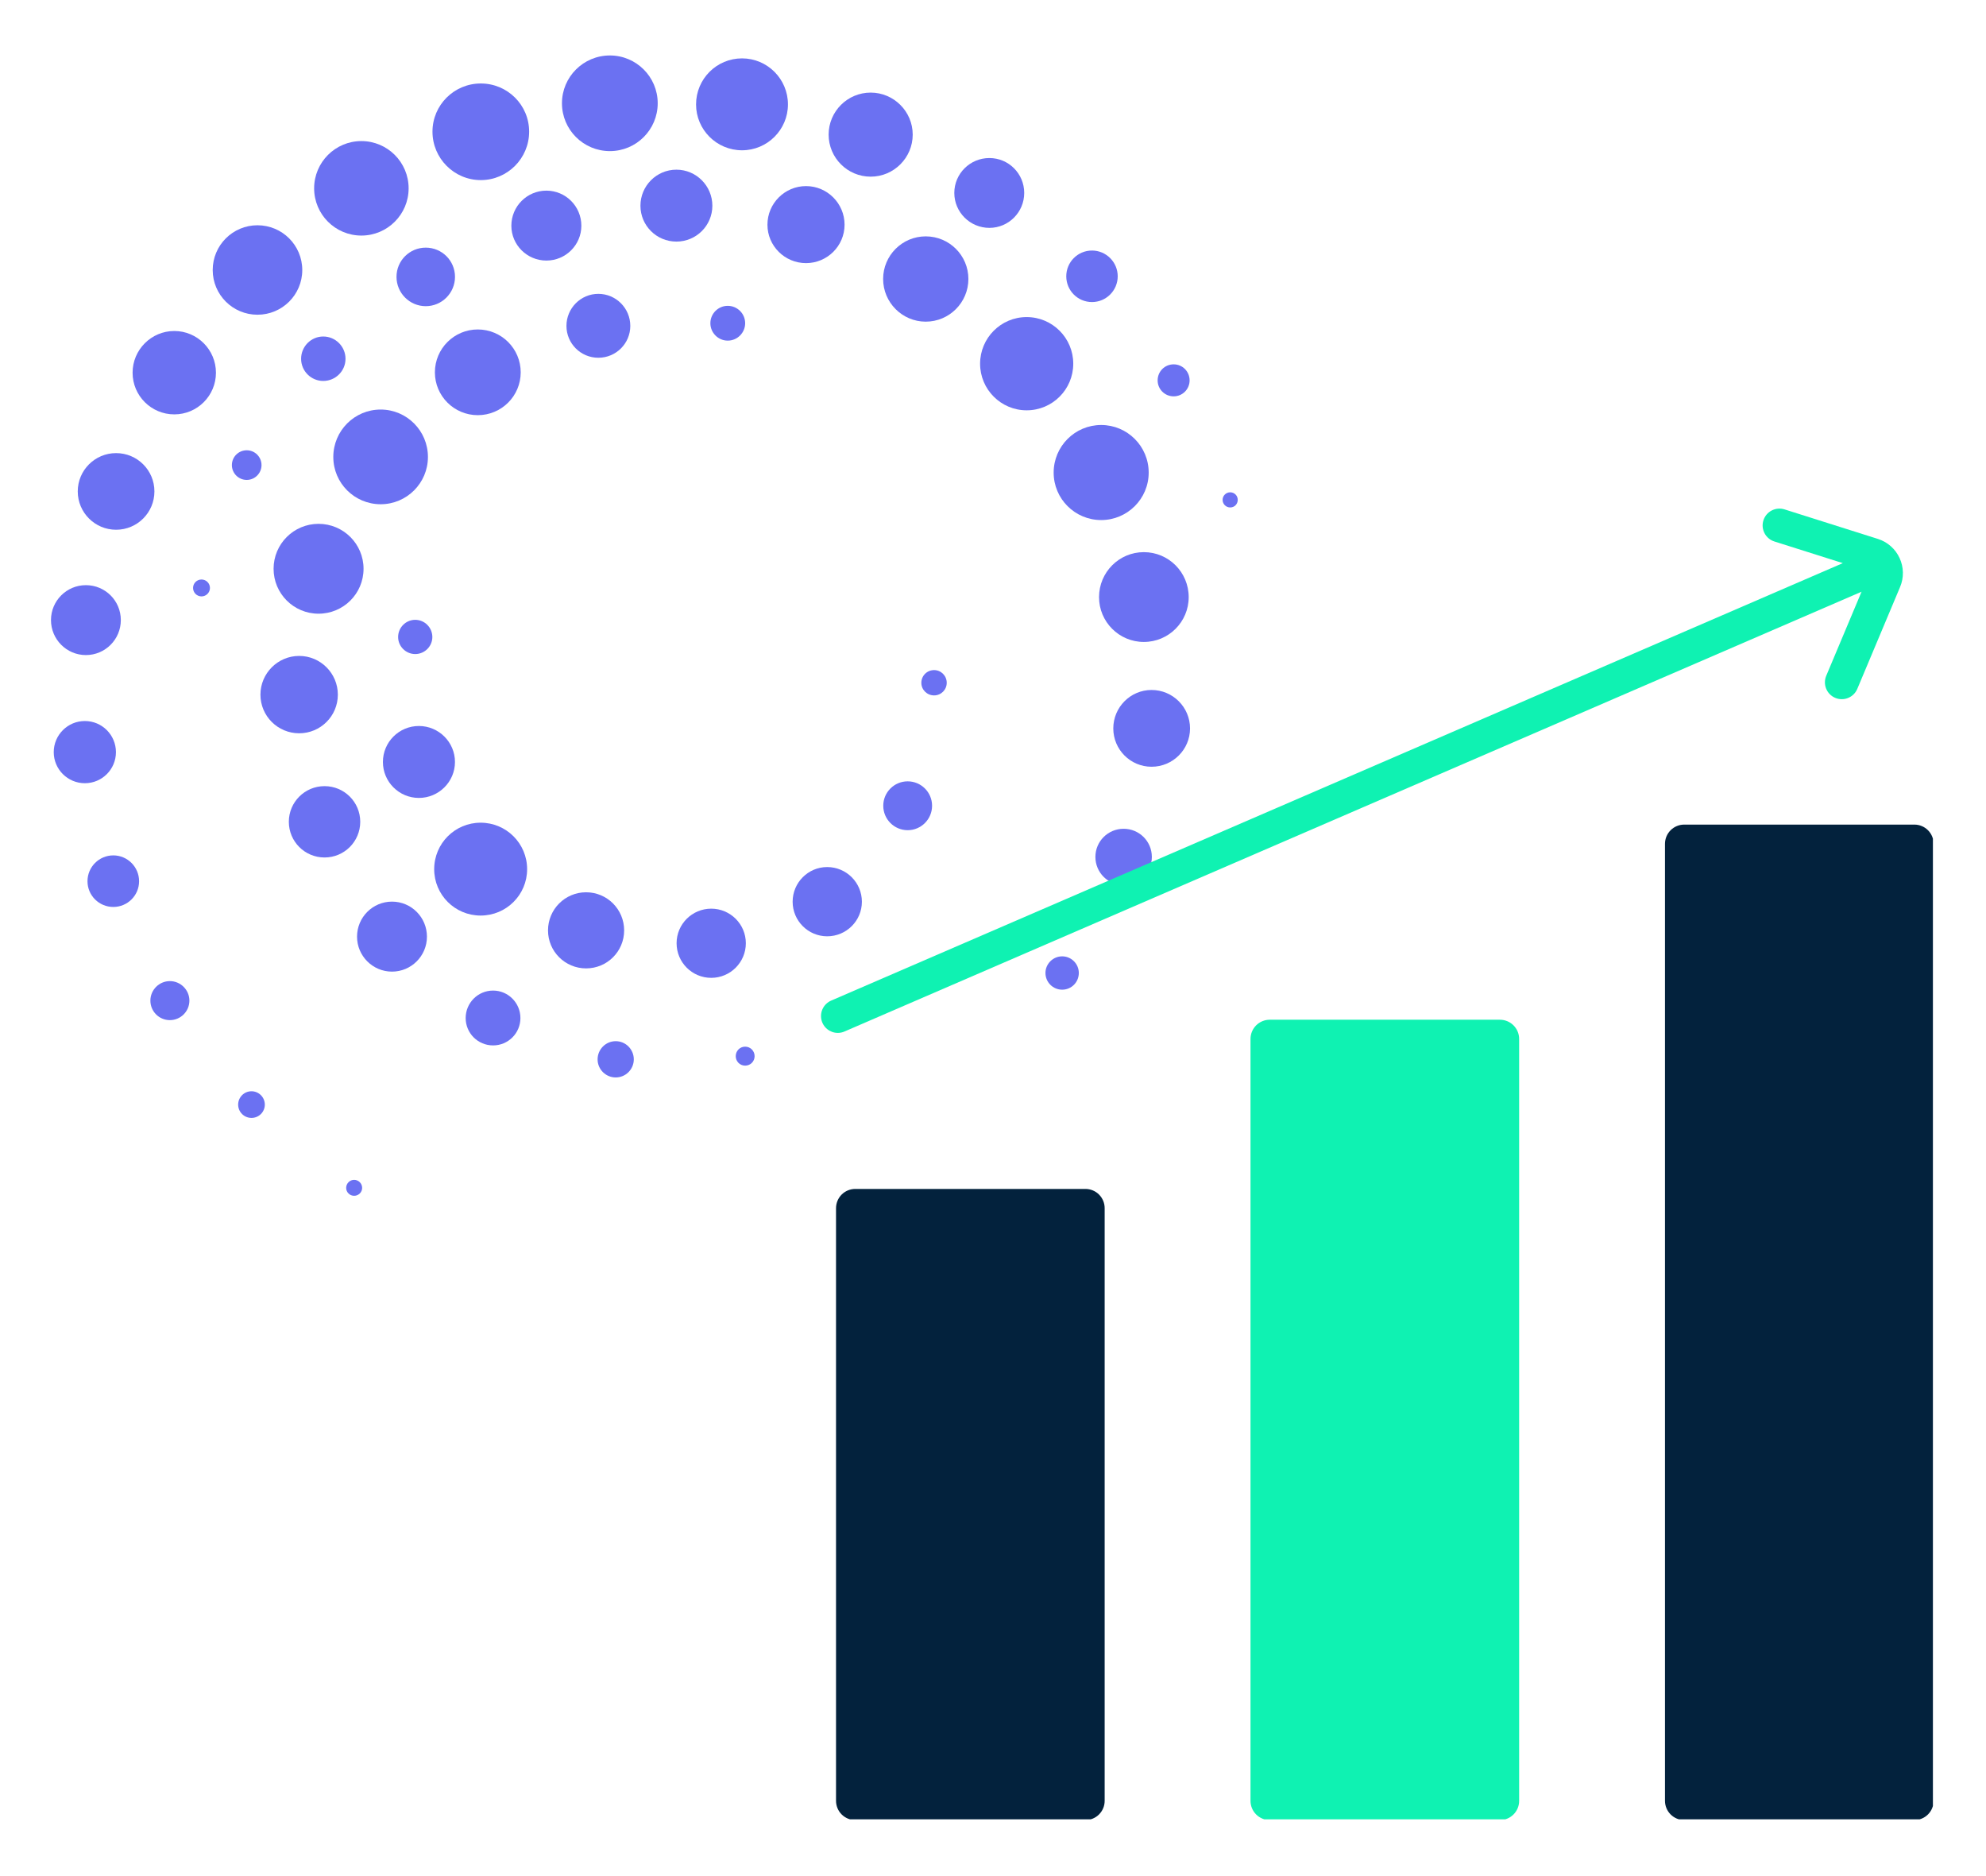 <svg xmlns="http://www.w3.org/2000/svg" xmlns:xlink="http://www.w3.org/1999/xlink" width="1082" zoomAndPan="magnify" viewBox="0 0 811.5 766.5" height="1022" preserveAspectRatio="xMidYMid meet" version="1.0"><defs><clipPath id="a200bac7ad"><path d="M 20.832 239 L 50 239 L 50 268 L 20.832 268 Z M 20.832 239 " clip-rule="nonzero"/></clipPath><clipPath id="582bc8054a"><path d="M 229 22.48 L 269 22.48 L 269 62 L 229 62 Z M 229 22.48 " clip-rule="nonzero"/></clipPath><clipPath id="773e72bccf"><path d="M 499 201 L 505.766 201 L 505.766 208 L 499 208 Z M 499 201 " clip-rule="nonzero"/></clipPath><clipPath id="7c62a61148"><path d="M 141 481 L 148 481 L 148 488.676 L 141 488.676 Z M 141 481 " clip-rule="nonzero"/></clipPath><clipPath id="7cd3fc7086"><path d="M 341 485 L 452 485 L 452 743.219 L 341 743.219 Z M 341 485 " clip-rule="nonzero"/></clipPath><clipPath id="5df7ce9e68"><path d="M 510 416 L 621 416 L 621 743.219 L 510 743.219 Z M 510 416 " clip-rule="nonzero"/></clipPath><clipPath id="d257752a65"><path d="M 680 336 L 789.809 336 L 789.809 743.219 L 680 743.219 Z M 680 336 " clip-rule="nonzero"/></clipPath><clipPath id="0723f0c3b8"><path d="M 335 207.32 L 778 207.32 L 778 422 L 335 422 Z M 335 207.32 " clip-rule="nonzero"/></clipPath></defs><g clip-path="url(#a200bac7ad)"><path fill="#6b71f2" d="M 35.09 239.047 C 43 239.047 49.371 245.426 49.371 253.316 C 49.371 261.195 43 267.609 35.09 267.609 C 27.223 267.609 20.832 261.195 20.832 253.316 C 20.832 245.426 27.223 239.047 35.09 239.047 Z M 35.09 239.047 " fill-opacity="1" fill-rule="nonzero"/></g><path fill="#6b71f2" d="M 47.434 185.105 C 56.102 185.105 63.098 192.113 63.098 200.746 C 63.098 209.402 56.102 216.41 47.434 216.41 C 38.789 216.41 31.77 209.402 31.77 200.746 C 31.77 192.113 38.789 185.105 47.434 185.105 Z M 47.434 185.105 " fill-opacity="1" fill-rule="nonzero"/><path fill="#6b71f2" d="M 71.219 135.219 C 80.617 135.219 88.238 142.875 88.238 152.262 C 88.238 161.672 80.617 169.281 71.219 169.281 C 61.82 169.281 54.176 161.672 54.176 152.262 C 54.176 142.875 61.82 135.219 71.219 135.219 Z M 71.219 135.219 " fill-opacity="1" fill-rule="nonzero"/><path fill="#6b71f2" d="M 105.199 92.023 C 115.316 92.023 123.508 100.203 123.508 110.309 C 123.508 120.414 115.316 128.57 105.199 128.57 C 95.117 128.57 86.914 120.414 86.914 110.309 C 86.914 100.203 95.117 92.023 105.199 92.023 Z M 105.199 92.023 " fill-opacity="1" fill-rule="nonzero"/><path fill="#6b71f2" d="M 147.664 57.633 C 158.316 57.633 166.969 66.277 166.969 76.941 C 166.969 87.59 158.316 96.234 147.664 96.234 C 137.004 96.234 128.359 87.59 128.359 76.941 C 128.359 66.277 137.004 57.633 147.664 57.633 Z M 147.664 57.633 " fill-opacity="1" fill-rule="nonzero"/><path fill="#6b71f2" d="M 196.465 34.105 C 207.379 34.105 216.211 42.898 216.211 53.793 C 216.211 64.676 207.379 73.574 196.465 73.574 C 185.559 73.574 176.715 64.676 176.715 53.793 C 176.715 42.898 185.559 34.105 196.465 34.105 Z M 196.465 34.105 " fill-opacity="1" fill-rule="nonzero"/><g clip-path="url(#582bc8054a)"><path fill="#6b71f2" d="M 249.207 22.656 C 259.996 22.656 268.746 31.402 268.746 42.18 C 268.746 52.992 259.996 61.73 249.207 61.73 C 238.395 61.73 229.621 52.992 229.621 42.18 C 229.621 31.402 238.395 22.656 249.207 22.656 Z M 249.207 22.656 " fill-opacity="1" fill-rule="nonzero"/></g><path fill="#6b71f2" d="M 303.203 23.848 C 313.539 23.848 321.965 32.25 321.965 42.656 C 321.965 52.992 313.539 61.395 303.203 61.395 C 292.82 61.395 284.418 52.992 284.418 42.656 C 284.418 32.25 292.82 23.848 303.203 23.848 Z M 303.203 23.848 " fill-opacity="1" fill-rule="nonzero"/><path fill="#6b71f2" d="M 355.762 37.828 C 365.215 37.828 372.941 45.523 372.941 54.988 C 372.941 64.469 365.215 72.172 355.762 72.172 C 346.281 72.172 338.59 64.469 338.59 54.988 C 338.59 45.523 346.281 37.828 355.762 37.828 Z M 355.762 37.828 " fill-opacity="1" fill-rule="nonzero"/><path fill="#6b71f2" d="M 404.27 64.562 C 412.137 64.562 418.504 70.93 418.504 78.82 C 418.504 86.688 412.137 93.09 404.27 93.09 C 396.379 93.09 389.941 86.688 389.941 78.82 C 389.941 70.93 396.379 64.562 404.27 64.562 Z M 404.27 64.562 " fill-opacity="1" fill-rule="nonzero"/><path fill="#6b71f2" d="M 446.199 102.348 C 451.988 102.348 456.711 107.082 456.711 112.859 C 456.711 118.684 451.988 123.395 446.199 123.395 C 440.363 123.395 435.688 118.684 435.688 112.859 C 435.688 107.082 440.363 102.348 446.199 102.348 Z M 446.199 102.348 " fill-opacity="1" fill-rule="nonzero"/><path fill="#6b71f2" d="M 479.578 148.84 C 483.164 148.84 486.086 151.738 486.086 155.395 C 486.086 159.004 483.164 161.914 479.578 161.914 C 475.934 161.914 473.023 159.004 473.023 155.395 C 473.023 151.738 475.934 148.84 479.578 148.84 Z M 479.578 148.84 " fill-opacity="1" fill-rule="nonzero"/><g clip-path="url(#773e72bccf)"><path fill="#6b71f2" d="M 502.668 201.117 C 504.395 201.117 505.754 202.477 505.754 204.203 C 505.754 205.945 504.395 207.301 502.668 207.301 C 500.984 207.301 499.57 205.945 499.57 204.203 C 499.57 202.477 500.984 201.117 502.668 201.117 Z M 502.668 201.117 " fill-opacity="1" fill-rule="nonzero"/></g><g clip-path="url(#7c62a61148)"><path fill="#6b71f2" d="M 144.707 481.992 C 146.492 481.992 147.977 483.445 147.977 485.289 C 147.977 487.051 146.492 488.504 144.707 488.504 C 142.918 488.504 141.445 487.051 141.445 485.289 C 141.445 483.445 142.918 481.992 144.707 481.992 Z M 144.707 481.992 " fill-opacity="1" fill-rule="nonzero"/></g><path fill="#6b71f2" d="M 102.754 445.797 C 105.77 445.797 108.207 448.254 108.207 451.262 C 108.207 454.266 105.77 456.691 102.754 456.691 C 99.758 456.691 97.312 454.266 97.312 451.262 C 97.312 448.254 99.758 445.797 102.754 445.797 Z M 102.754 445.797 " fill-opacity="1" fill-rule="nonzero"/><path fill="#6b71f2" d="M 69.41 400.801 C 73.793 400.801 77.391 404.41 77.391 408.762 C 77.391 413.195 73.793 416.742 69.41 416.742 C 65.012 416.742 61.449 413.195 61.449 408.762 C 61.449 404.41 65.012 400.801 69.41 400.801 Z M 69.41 400.801 " fill-opacity="1" fill-rule="nonzero"/><path fill="#6b71f2" d="M 46.297 349.441 C 52.109 349.441 56.832 354.172 56.832 359.996 C 56.832 365.82 52.109 370.508 46.297 370.508 C 40.473 370.508 35.75 365.82 35.75 359.996 C 35.75 354.172 40.473 349.441 46.297 349.441 Z M 46.297 349.441 " fill-opacity="1" fill-rule="nonzero"/><path fill="#6b71f2" d="M 34.672 294.551 C 41.691 294.551 47.375 300.246 47.375 307.266 C 47.375 314.285 41.691 319.957 34.672 319.957 C 27.664 319.957 21.957 314.285 21.957 307.266 C 21.957 300.246 27.664 294.551 34.672 294.551 Z M 34.672 294.551 " fill-opacity="1" fill-rule="nonzero"/><path fill="#6b71f2" d="M 223.254 77.879 C 231.141 77.879 237.547 84.273 237.547 92.211 C 237.547 100.074 231.141 106.445 223.254 106.445 C 215.375 106.445 208.945 100.074 208.945 92.211 C 208.945 84.273 215.375 77.879 223.254 77.879 Z M 223.254 77.879 " fill-opacity="1" fill-rule="nonzero"/><path fill="#6b71f2" d="M 276.391 69.316 C 284.5 69.316 291.078 75.941 291.078 84.043 C 291.078 92.141 284.5 98.695 276.391 98.695 C 268.246 98.695 261.691 92.141 261.691 84.043 C 261.691 75.941 268.246 69.316 276.391 69.316 Z M 276.391 69.316 " fill-opacity="1" fill-rule="nonzero"/><path fill="#6b71f2" d="M 329.344 76.023 C 338.031 76.023 345.098 83.102 345.098 91.793 C 345.098 100.469 338.031 107.488 329.344 107.488 C 320.664 107.488 313.586 100.469 313.586 91.793 C 313.586 83.102 320.664 76.023 329.344 76.023 Z M 329.344 76.023 " fill-opacity="1" fill-rule="nonzero"/><path fill="#6b71f2" d="M 378.258 96.559 C 387.898 96.559 395.695 104.355 395.695 113.965 C 395.695 123.559 387.898 131.402 378.258 131.402 C 368.648 131.402 360.855 123.559 360.855 113.965 C 360.855 104.355 368.648 96.559 378.258 96.559 Z M 378.258 96.559 " fill-opacity="1" fill-rule="nonzero"/><path fill="#6b71f2" d="M 419.504 129.531 C 430.035 129.531 438.543 138.082 438.543 148.582 C 438.543 159.082 430.035 167.621 419.504 167.621 C 408.98 167.621 400.477 159.082 400.477 148.582 C 400.477 138.082 408.98 129.531 419.504 129.531 Z M 419.504 129.531 " fill-opacity="1" fill-rule="nonzero"/><path fill="#6b71f2" d="M 449.957 173.621 C 460.668 173.621 469.367 182.324 469.367 193.066 C 469.367 203.773 460.668 212.453 449.957 212.453 C 439.227 212.453 430.535 203.773 430.535 193.066 C 430.535 182.324 439.227 173.621 449.957 173.621 Z M 449.957 173.621 " fill-opacity="1" fill-rule="nonzero"/><path fill="#6b71f2" d="M 467.383 225.562 C 477.523 225.562 485.715 233.777 485.715 243.941 C 485.715 254.035 477.523 262.25 467.383 262.25 C 457.266 262.25 449.078 254.035 449.078 243.941 C 449.078 233.777 457.266 225.562 467.383 225.562 Z M 467.383 225.562 " fill-opacity="1" fill-rule="nonzero"/><path fill="#6b71f2" d="M 470.539 281.867 C 479.219 281.867 486.262 288.91 486.262 297.578 C 486.262 306.211 479.219 313.23 470.539 313.23 C 461.906 313.23 454.902 306.211 454.902 297.578 C 454.902 288.91 461.906 281.867 470.539 281.867 Z M 470.539 281.867 " fill-opacity="1" fill-rule="nonzero"/><path fill="#6b71f2" d="M 459.125 338.57 C 465.504 338.57 470.656 343.695 470.656 350.066 C 470.656 356.461 465.504 361.586 459.125 361.586 C 452.754 361.586 447.59 356.461 447.59 350.066 C 447.59 343.695 452.754 338.57 459.125 338.57 Z M 459.125 338.57 " fill-opacity="1" fill-rule="nonzero"/><path fill="#6b71f2" d="M 434.016 390.684 C 437.777 390.684 440.816 393.762 440.816 397.473 C 440.816 401.266 437.777 404.305 434.016 404.305 C 430.258 404.305 427.184 401.266 427.184 397.473 C 427.184 393.762 430.258 390.684 434.016 390.684 Z M 434.016 390.684 " fill-opacity="1" fill-rule="nonzero"/><path fill="#6b71f2" d="M 82.332 236.738 C 84.234 236.738 85.789 238.281 85.789 240.184 C 85.789 242.086 84.234 243.641 82.332 243.641 C 80.43 243.641 78.887 242.086 78.887 240.184 C 78.887 238.281 80.43 236.738 82.332 236.738 Z M 82.332 236.738 " fill-opacity="1" fill-rule="nonzero"/><path fill="#6b71f2" d="M 100.816 183.945 C 104.145 183.945 106.859 186.648 106.859 190.004 C 106.859 193.332 104.145 196.059 100.816 196.059 C 97.473 196.059 94.746 193.332 94.746 190.004 C 94.746 186.648 97.473 183.945 100.816 183.945 Z M 100.816 183.945 " fill-opacity="1" fill-rule="nonzero"/><path fill="#6b71f2" d="M 132.082 137.469 C 137.105 137.469 141.18 141.566 141.18 146.578 C 141.18 151.555 137.105 155.625 132.082 155.625 C 127.082 155.625 123.035 151.555 123.035 146.578 C 123.035 141.566 127.082 137.469 132.082 137.469 Z M 132.082 137.469 " fill-opacity="1" fill-rule="nonzero"/><path fill="#6b71f2" d="M 173.965 101.164 C 180.566 101.164 185.918 106.48 185.918 113.094 C 185.918 119.695 180.566 125.078 173.965 125.078 C 167.363 125.078 162.016 119.695 162.016 113.094 C 162.016 106.48 167.363 101.164 173.965 101.164 Z M 173.965 101.164 " fill-opacity="1" fill-rule="nonzero"/><path fill="#6b71f2" d="M 160.172 368.328 C 168.074 368.328 174.453 374.742 174.453 382.645 C 174.453 390.512 168.074 396.926 160.172 396.926 C 152.281 396.926 145.891 390.512 145.891 382.645 C 145.891 374.742 152.281 368.328 160.172 368.328 Z M 160.172 368.328 " fill-opacity="1" fill-rule="nonzero"/><path fill="#6b71f2" d="M 132.617 321.152 C 140.668 321.152 147.199 327.664 147.199 335.715 C 147.199 343.789 140.668 350.297 132.617 350.297 C 124.543 350.297 118.02 343.789 118.02 335.715 C 118.02 327.664 124.543 321.152 132.617 321.152 Z M 132.617 321.152 " fill-opacity="1" fill-rule="nonzero"/><path fill="#6b71f2" d="M 122.246 267.957 C 130.969 267.957 138.047 275.07 138.047 283.773 C 138.047 292.52 130.969 299.562 122.246 299.562 C 113.508 299.562 106.418 292.52 106.418 283.773 C 106.418 275.07 113.508 267.957 122.246 267.957 Z M 122.246 267.957 " fill-opacity="1" fill-rule="nonzero"/><path fill="#6b71f2" d="M 130.156 213.996 C 140.32 213.996 148.547 222.211 148.547 232.352 C 148.547 242.516 140.32 250.707 130.156 250.707 C 120.027 250.707 111.789 242.516 111.789 232.352 C 111.789 222.211 120.027 213.996 130.156 213.996 Z M 130.156 213.996 " fill-opacity="1" fill-rule="nonzero"/><path fill="#6b71f2" d="M 155.543 167.309 C 166.203 167.309 174.859 175.977 174.859 186.684 C 174.859 197.348 166.203 205.992 155.543 205.992 C 144.844 205.992 136.191 197.348 136.191 186.684 C 136.191 175.977 144.844 167.309 155.543 167.309 Z M 155.543 167.309 " fill-opacity="1" fill-rule="nonzero"/><path fill="#6b71f2" d="M 195.223 134.59 C 204.91 134.59 212.766 142.422 212.766 152.109 C 212.766 161.785 204.91 169.605 195.223 169.605 C 185.559 169.605 177.703 161.785 177.703 152.109 C 177.703 142.422 185.559 134.59 195.223 134.59 Z M 195.223 134.59 " fill-opacity="1" fill-rule="nonzero"/><path fill="#6b71f2" d="M 244.484 120.043 C 251.711 120.043 257.547 125.938 257.547 133.129 C 257.547 140.324 251.711 146.148 244.484 146.148 C 237.281 146.148 231.457 140.324 231.457 133.129 C 231.457 125.938 237.281 120.043 244.484 120.043 Z M 244.484 120.043 " fill-opacity="1" fill-rule="nonzero"/><path fill="#6b71f2" d="M 297.367 124.938 C 301.277 124.938 304.48 128.117 304.48 132.039 C 304.48 135.949 301.277 139.152 297.367 139.152 C 293.457 139.152 290.266 135.949 290.266 132.039 C 290.266 128.117 293.457 124.938 297.367 124.938 Z M 297.367 124.938 " fill-opacity="1" fill-rule="nonzero"/><path fill="#6b71f2" d="M 304.48 427.578 C 306.625 427.578 308.344 429.32 308.344 431.465 C 308.344 433.602 306.625 435.332 304.48 435.332 C 302.32 435.332 300.629 433.602 300.629 431.465 C 300.629 429.32 302.32 427.578 304.48 427.578 Z M 304.48 427.578 " fill-opacity="1" fill-rule="nonzero"/><path fill="#6b71f2" d="M 251.586 425.34 C 255.68 425.34 258.977 428.684 258.977 432.777 C 258.977 436.828 255.68 440.156 251.586 440.156 C 247.5 440.156 244.184 436.828 244.184 432.777 C 244.184 428.684 247.5 425.34 251.586 425.34 Z M 251.586 425.34 " fill-opacity="1" fill-rule="nonzero"/><path fill="#6b71f2" d="M 201.477 404.664 C 207.648 404.664 212.648 409.703 212.648 415.887 C 212.648 422.082 207.648 427.07 201.477 427.07 C 195.27 427.07 190.277 422.082 190.277 415.887 C 190.277 409.703 195.27 404.664 201.477 404.664 Z M 201.477 404.664 " fill-opacity="1" fill-rule="nonzero"/><path fill="#6b71f2" d="M 337.996 354.207 C 345.828 354.207 352.176 360.555 352.176 368.375 C 352.176 376.16 345.828 382.496 337.996 382.496 C 330.211 382.496 323.879 376.16 323.879 368.375 C 323.879 360.555 330.211 354.207 337.996 354.207 Z M 337.996 354.207 " fill-opacity="1" fill-rule="nonzero"/><path fill="#6b71f2" d="M 290.613 371.207 C 298.41 371.207 304.758 377.527 304.758 385.324 C 304.758 393.145 298.41 399.469 290.613 399.469 C 282.805 399.469 276.461 393.145 276.461 385.324 C 276.461 377.527 282.805 371.207 290.613 371.207 Z M 290.613 371.207 " fill-opacity="1" fill-rule="nonzero"/><path fill="#6b71f2" d="M 239.473 364.512 C 248.082 364.512 255.031 371.473 255.031 380.082 C 255.031 388.691 248.082 395.605 239.473 395.605 C 230.898 395.605 223.926 388.691 223.926 380.082 C 223.926 371.473 230.898 364.512 239.473 364.512 Z M 239.473 364.512 " fill-opacity="1" fill-rule="nonzero"/><path fill="#6b71f2" d="M 196.383 336.086 C 206.883 336.086 215.387 344.566 215.387 355.078 C 215.387 365.566 206.883 374.023 196.383 374.023 C 185.906 374.023 177.414 365.566 177.414 355.078 C 177.414 344.566 185.906 336.086 196.383 336.086 Z M 196.383 336.086 " fill-opacity="1" fill-rule="nonzero"/><path fill="#6b71f2" d="M 171.16 296.582 C 179.281 296.582 185.906 303.172 185.906 311.281 C 185.906 319.379 179.281 325.969 171.16 325.969 C 163.039 325.969 156.461 319.379 156.461 311.281 C 156.461 303.172 163.039 296.582 171.16 296.582 Z M 171.16 296.582 " fill-opacity="1" fill-rule="nonzero"/><path fill="#6b71f2" d="M 169.664 253.211 C 173.516 253.211 176.66 256.355 176.66 260.242 C 176.66 264.047 173.516 267.191 169.664 267.191 C 165.82 267.191 162.676 264.047 162.676 260.242 C 162.676 256.355 165.82 253.211 169.664 253.211 Z M 169.664 253.211 " fill-opacity="1" fill-rule="nonzero"/><path fill="#6b71f2" d="M 381.68 273.746 C 384.535 273.746 386.844 276.055 386.844 278.945 C 386.844 281.777 384.535 284.086 381.68 284.086 C 378.789 284.086 376.469 281.777 376.469 278.945 C 376.469 276.055 378.789 273.746 381.68 273.746 Z M 381.68 273.746 " fill-opacity="1" fill-rule="nonzero"/><path fill="#6b71f2" d="M 370.879 319.191 C 376.391 319.191 380.855 323.66 380.855 329.16 C 380.855 334.684 376.391 339.148 370.879 339.148 C 365.379 339.148 360.91 334.684 360.91 329.16 C 360.91 323.66 365.379 319.191 370.879 319.191 Z M 370.879 319.191 " fill-opacity="1" fill-rule="nonzero"/><g clip-path="url(#7cd3fc7086)"><path fill="#03223d" d="M 349.465 485.699 L 443.52 485.699 C 444.035 485.699 444.547 485.75 445.055 485.852 C 445.559 485.953 446.051 486.102 446.527 486.297 C 447.004 486.496 447.457 486.738 447.887 487.023 C 448.312 487.309 448.711 487.637 449.074 488 C 449.441 488.367 449.766 488.762 450.051 489.191 C 450.34 489.621 450.582 490.074 450.777 490.551 C 450.977 491.027 451.125 491.516 451.227 492.023 C 451.324 492.527 451.375 493.039 451.375 493.555 L 451.375 735.676 C 451.375 736.191 451.324 736.703 451.227 737.207 C 451.125 737.715 450.977 738.203 450.777 738.68 C 450.582 739.156 450.34 739.609 450.051 740.039 C 449.766 740.469 449.441 740.863 449.074 741.23 C 448.711 741.594 448.312 741.922 447.887 742.207 C 447.457 742.492 447.004 742.734 446.527 742.934 C 446.051 743.129 445.559 743.277 445.055 743.379 C 444.547 743.48 444.035 743.531 443.52 743.531 L 349.465 743.531 C 348.949 743.531 348.438 743.48 347.934 743.379 C 347.426 743.277 346.938 743.129 346.461 742.934 C 345.984 742.734 345.531 742.492 345.102 742.207 C 344.672 741.922 344.277 741.594 343.91 741.23 C 343.547 740.863 343.219 740.469 342.934 740.039 C 342.648 739.609 342.406 739.156 342.207 738.68 C 342.012 738.203 341.863 737.715 341.762 737.207 C 341.66 736.703 341.609 736.191 341.609 735.676 L 341.609 493.555 C 341.609 493.039 341.66 492.527 341.762 492.023 C 341.863 491.516 342.012 491.027 342.207 490.551 C 342.406 490.074 342.648 489.621 342.934 489.191 C 343.219 488.762 343.547 488.367 343.91 488 C 344.277 487.637 344.672 487.309 345.102 487.023 C 345.531 486.738 345.984 486.496 346.461 486.297 C 346.938 486.102 347.426 485.953 347.934 485.852 C 348.438 485.75 348.949 485.699 349.465 485.699 Z M 349.465 485.699 " fill-opacity="1" fill-rule="nonzero"/></g><g clip-path="url(#5df7ce9e68)"><path fill="#0ff2b2" d="M 518.824 416.578 L 612.879 416.578 C 613.395 416.578 613.906 416.629 614.414 416.727 C 614.918 416.828 615.41 416.977 615.887 417.176 C 616.363 417.371 616.816 417.613 617.246 417.902 C 617.672 418.188 618.07 418.516 618.434 418.879 C 618.801 419.242 619.125 419.641 619.41 420.07 C 619.699 420.496 619.941 420.949 620.137 421.426 C 620.336 421.902 620.484 422.395 620.586 422.902 C 620.688 423.406 620.734 423.918 620.734 424.434 L 620.734 735.684 C 620.734 736.199 620.688 736.711 620.586 737.215 C 620.484 737.723 620.336 738.215 620.137 738.691 C 619.941 739.168 619.699 739.621 619.41 740.047 C 619.125 740.477 618.801 740.875 618.434 741.238 C 618.07 741.605 617.672 741.93 617.246 742.215 C 616.816 742.504 616.363 742.746 615.887 742.941 C 615.41 743.141 614.918 743.289 614.414 743.391 C 613.906 743.488 613.395 743.539 612.879 743.539 L 518.824 743.539 C 518.309 743.539 517.801 743.488 517.293 743.391 C 516.785 743.289 516.297 743.141 515.82 742.941 C 515.344 742.746 514.891 742.504 514.461 742.215 C 514.031 741.93 513.637 741.605 513.27 741.238 C 512.906 740.875 512.582 740.477 512.293 740.047 C 512.008 739.621 511.766 739.168 511.566 738.691 C 511.371 738.215 511.223 737.723 511.121 737.215 C 511.02 736.711 510.969 736.199 510.969 735.684 L 510.969 424.434 C 510.969 423.918 511.02 423.406 511.121 422.902 C 511.223 422.395 511.371 421.902 511.566 421.426 C 511.766 420.949 512.008 420.496 512.293 420.07 C 512.582 419.641 512.906 419.242 513.27 418.879 C 513.637 418.516 514.031 418.188 514.461 417.902 C 514.891 417.613 515.344 417.371 515.82 417.176 C 516.297 416.977 516.785 416.828 517.293 416.727 C 517.801 416.629 518.309 416.578 518.824 416.578 Z M 518.824 416.578 " fill-opacity="1" fill-rule="nonzero"/></g><g clip-path="url(#d257752a65)"><path fill="#03223d" d="M 688.184 336.863 L 782.238 336.863 C 782.754 336.863 783.266 336.914 783.773 337.012 C 784.277 337.113 784.77 337.262 785.246 337.461 C 785.723 337.656 786.176 337.898 786.605 338.188 C 787.031 338.473 787.43 338.797 787.793 339.164 C 788.16 339.527 788.484 339.926 788.773 340.355 C 789.059 340.781 789.301 341.234 789.496 341.711 C 789.695 342.188 789.844 342.68 789.945 343.188 C 790.047 343.691 790.094 344.203 790.094 344.719 L 790.094 735.676 C 790.094 736.191 790.047 736.703 789.945 737.207 C 789.844 737.715 789.695 738.203 789.496 738.68 C 789.301 739.156 789.059 739.609 788.77 740.039 C 788.484 740.469 788.16 740.863 787.793 741.23 C 787.43 741.594 787.031 741.922 786.605 742.207 C 786.176 742.492 785.723 742.734 785.246 742.934 C 784.77 743.129 784.277 743.277 783.773 743.379 C 783.266 743.48 782.754 743.531 782.238 743.531 L 688.184 743.531 C 687.668 743.531 687.16 743.48 686.652 743.379 C 686.148 743.277 685.656 743.129 685.18 742.934 C 684.703 742.734 684.25 742.492 683.82 742.207 C 683.391 741.922 682.996 741.594 682.629 741.23 C 682.266 740.863 681.941 740.469 681.652 740.039 C 681.367 739.609 681.125 739.156 680.926 738.68 C 680.73 738.203 680.582 737.715 680.48 737.207 C 680.379 736.703 680.328 736.191 680.328 735.676 L 680.328 344.719 C 680.328 344.203 680.379 343.691 680.48 343.188 C 680.582 342.68 680.73 342.188 680.926 341.711 C 681.125 341.234 681.367 340.781 681.652 340.355 C 681.941 339.926 682.266 339.527 682.629 339.164 C 682.996 338.797 683.391 338.473 683.82 338.188 C 684.25 337.898 684.703 337.656 685.18 337.461 C 685.656 337.262 686.148 337.113 686.652 337.012 C 687.16 336.914 687.668 336.863 688.184 336.863 Z M 688.184 336.863 " fill-opacity="1" fill-rule="nonzero"/></g><g clip-path="url(#0723f0c3b8)"><path fill="#0ff2b2" d="M 776.184 227.961 C 775.324 226.102 774.125 224.492 772.594 223.137 C 771.059 221.781 769.316 220.793 767.363 220.168 L 729.176 208.094 C 728.746 207.957 728.305 207.863 727.855 207.812 C 727.406 207.766 726.957 207.758 726.508 207.797 C 726.059 207.836 725.617 207.918 725.184 208.047 C 724.75 208.172 724.332 208.34 723.934 208.547 C 723.531 208.754 723.156 209 722.801 209.281 C 722.449 209.562 722.129 209.879 721.84 210.223 C 721.547 210.57 721.293 210.941 721.078 211.336 C 720.859 211.73 720.684 212.145 720.547 212.574 C 720.41 213.004 720.316 213.445 720.266 213.895 C 720.219 214.344 720.211 214.793 720.25 215.242 C 720.289 215.691 720.371 216.133 720.5 216.566 C 720.625 217 720.793 217.418 721 217.816 C 721.207 218.219 721.453 218.594 721.734 218.945 C 722.02 219.301 722.332 219.621 722.676 219.91 C 723.023 220.203 723.395 220.457 723.789 220.672 C 724.184 220.891 724.598 221.066 725.027 221.203 L 752.996 230.051 L 339.609 408.766 C 338.887 409.082 338.234 409.512 337.656 410.051 C 337.082 410.59 336.609 411.211 336.246 411.91 C 335.883 412.613 335.648 413.355 335.539 414.137 C 335.434 414.918 335.457 415.695 335.617 416.473 C 335.777 417.246 336.062 417.969 336.473 418.645 C 336.883 419.32 337.391 419.906 338.004 420.406 C 338.617 420.906 339.293 421.289 340.035 421.559 C 340.781 421.824 341.547 421.957 342.336 421.961 C 343.289 421.961 344.195 421.773 345.066 421.387 L 760.652 241.727 L 746.223 276.059 C 746.047 276.477 745.914 276.906 745.82 277.348 C 745.73 277.793 745.684 278.238 745.68 278.691 C 745.676 279.145 745.715 279.594 745.801 280.035 C 745.887 280.48 746.012 280.91 746.184 281.332 C 746.352 281.75 746.562 282.148 746.809 282.527 C 747.059 282.906 747.34 283.254 747.66 283.578 C 747.977 283.898 748.32 284.188 748.695 284.441 C 749.07 284.695 749.465 284.91 749.883 285.086 C 750.301 285.262 750.73 285.395 751.172 285.488 C 751.613 285.578 752.062 285.625 752.516 285.629 C 752.965 285.633 753.414 285.594 753.859 285.508 C 754.305 285.422 754.734 285.297 755.152 285.125 C 755.574 284.953 755.973 284.746 756.348 284.496 C 756.727 284.25 757.078 283.965 757.398 283.648 C 757.723 283.332 758.008 282.984 758.262 282.609 C 758.516 282.238 758.73 281.84 758.906 281.426 L 776.395 239.797 C 777.191 237.898 777.574 235.918 777.539 233.855 C 777.5 231.797 777.051 229.832 776.184 227.961 Z M 776.184 227.961 " fill-opacity="1" fill-rule="nonzero"/></g></svg>